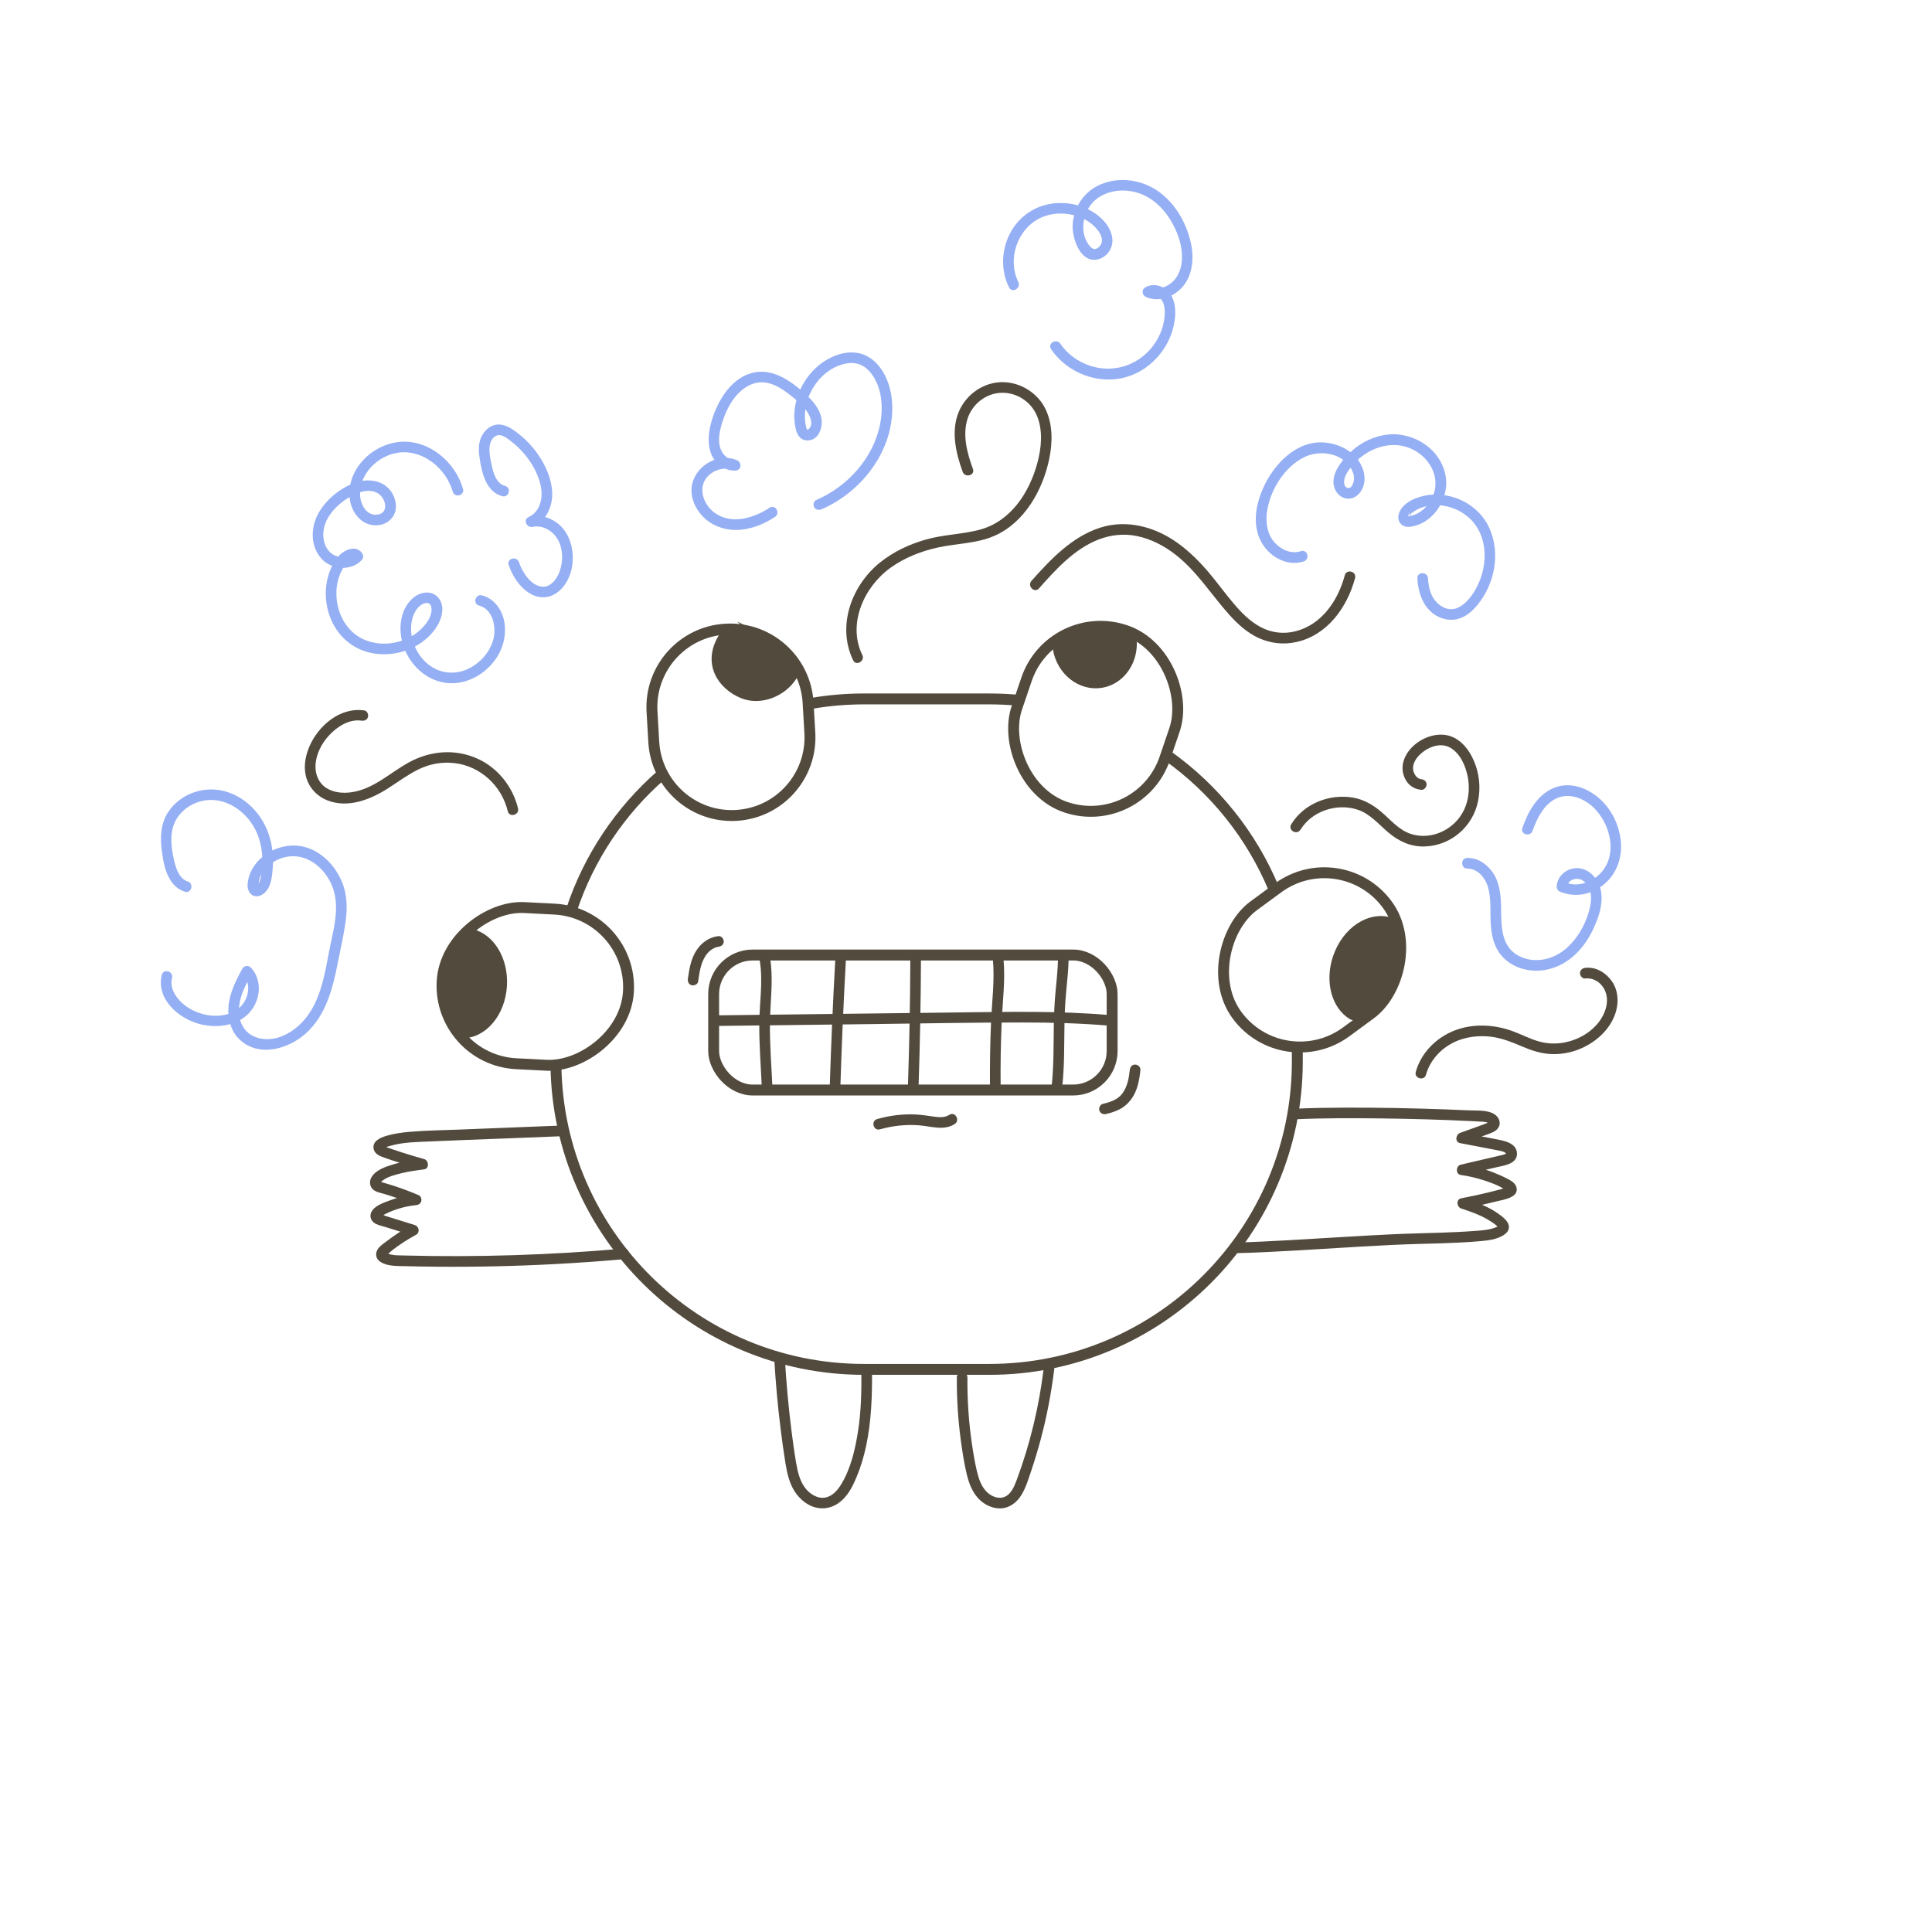 <svg xmlns="http://www.w3.org/2000/svg" id="Mesa_14_transparente" data-name="Mesa 14 transparente" viewBox="0 0 708.66 708.66"><defs><style>      .cls-1 {        fill: none;      }      .cls-1, .cls-2 {        stroke: #524a3d;        stroke-miterlimit: 10;        stroke-width: 4px;      }      .cls-2, .cls-3 {        fill: #524a3d;      }      .cls-4 {        fill: #95aff4;      }    </style></defs><path class="cls-1" d="M475.86,384.67v4.64c0,62.4-50.58,112.98-112.98,112.98h-45.99c-61.74,0-111.92-49.53-112.96-111.02"></path><path class="cls-1" d="M428.35,277.26c17.14,12.21,30.73,29.09,38.91,48.78"></path><path class="cls-1" d="M297.55,258.02c6.28-1.08,12.75-1.65,19.34-1.65h45.99c3.55,0,7.06.16,10.52.48"></path><path class="cls-1" d="M209.59,333.9c6.41-19.41,17.93-36.49,32.98-49.64"></path><g><rect class="cls-1" x="167.69" y="327.62" width="57.35" height="68.44" rx="28.67" ry="28.67" transform="translate(567.72 184.14) rotate(92.92)"></rect><path class="cls-2" d="M162.92,358.5c.64-7.1,9.04-16,10.14-15.72,6.63,1.69,11.37,9.48,10.9,18.57h0c-.51,10.04-7.18,17.87-14.9,17.47,0,0-6.97-11.06-6.14-20.33Z"></path></g><g><rect class="cls-1" x="373.22" y="229.45" width="57.35" height="68.44" rx="28.67" ry="28.67" transform="translate(106.28 -115.35) rotate(18.78)"></rect><path class="cls-2" d="M400.78,230.86c5.25-.59,14.18,3.57,14.21,4.77.2,7.22-4.4,13.55-11.05,14.67h0c-7.35,1.24-14.42-4.36-15.79-12.49,0,0,5.76-6.19,12.62-6.95Z"></path></g><g><path class="cls-1" d="M296.41,257.74l.64,11.07c.92,15.81-11.16,29.37-26.97,30.28h0c-15.81.92-29.37-11.16-30.28-26.97l-.64-11.07c-.92-15.81,11.16-29.37,26.97-30.28h0c15.81-.92,29.37,11.16,30.28,26.97"></path><path class="cls-2" d="M280.67,235.38c4.95,2.5,10.41,11.42,9.81,12.38-3.58,5.76-11.59,9.16-18.1,6.4h0c-7.2-3.05-12.91-10.93-6.73-20.55,0,0,9.15-1.19,15.02,1.77Z"></path></g><g><rect class="cls-1" x="452.62" y="317.86" width="57.35" height="68.44" rx="28.67" ry="28.67" transform="translate(480.11 -244.24) rotate(53.7)"></rect><path class="cls-2" d="M510.34,359.82c-2.55,6.66-13.07,12.92-14.05,12.35-5.91-3.44-8.34-12.23-5.41-20.85h0c3.24-9.52,11.79-15.22,19.11-12.74,0,0,3.69,12.54.35,21.23Z"></path></g><rect class="cls-1" x="261.77" y="350.3" width="146.16" height="49.52" rx="14.31" ry="14.31"></rect><path class="cls-3" d="M263.53,343.37c-3.45.38-6.25,2.42-8.12,5.3-1.99,3.06-2.58,6.77-3.09,10.31-.15,1.04.26,2.1,1.36,2.4.92.25,2.25-.31,2.4-1.36.44-2.99.84-6.18,2.37-8.84.62-1.08,1.26-1.9,2.33-2.72-.15.12.06-.04.11-.07.14-.1.29-.19.43-.28.26-.16.54-.31.82-.44-.23.11.15-.06.2-.08.16-.06.32-.11.49-.16.13-.04.27-.07.4-.1,0,0,.61-.09.3-.06,1.05-.12,1.95-.81,1.95-1.95,0-.96-.9-2.07-1.95-1.95h0Z"></path><path class="cls-3" d="M414.41,392.44c-.32,3.09-.9,6.16-2.74,8.66-1.63,2.22-4.35,3.14-7.08,3.78-1.03.24-1.63,1.41-1.36,2.4.29,1.05,1.37,1.6,2.4,1.36,1.76-.41,3.49-.94,5.1-1.78,1.67-.86,3.05-2.11,4.17-3.61,2.33-3.11,3.02-7.04,3.41-10.81.11-1.05-.97-1.95-1.95-1.95-1.14,0-1.84.9-1.95,1.95h0Z"></path><path class="cls-3" d="M316.28,240.23c-5.52-11.45.67-25,10.34-31.96,5.2-3.74,11.23-6.1,17.46-7.46,6.88-1.5,14.11-1.4,20.65-4.26,11.08-4.84,17.77-16.82,20.13-28.22,1.25-6.07,1.36-12.63-1.39-18.32s-8.81-9.62-15.25-9.83c-7.25-.24-13.91,4.41-16.61,11.05-2.84,7-.99,15.02,1.5,21.83.85,2.34,4.62,1.33,3.76-1.04-2.09-5.71-3.86-12.23-2.03-18.25,1.66-5.49,6.82-9.59,12.61-9.7,5.79-.11,11.08,3.54,13.11,8.95,2.02,5.38,1.4,11.42-.07,16.85-2.95,10.91-9.86,21.52-21.35,24.49-6.45,1.66-13.17,1.73-19.59,3.56-5.97,1.7-11.66,4.38-16.54,8.23-10.58,8.35-16.19,23.37-10.08,36.04,1.09,2.26,4.45.28,3.37-1.97h0Z"></path><path class="cls-3" d="M381.09,215.84c6.17-6.95,12.98-14.5,21.86-17.94,4.49-1.74,9.31-2.26,14.05-1.28,5.2,1.08,10.01,3.57,14.17,6.82,7.91,6.17,13.12,14.68,19.74,22.06,3.05,3.4,6.57,6.61,10.77,8.52,4.4,2.01,9.18,2.52,13.9,1.46,11.35-2.54,18.59-12.74,21.46-23.44.65-2.43-3.11-3.46-3.76-1.04-2.46,9.17-8.32,18-17.96,20.52-4.4,1.15-8.96.63-12.96-1.53s-7.08-5.34-9.93-8.71c-3.11-3.65-5.89-7.56-8.99-11.22-3.37-3.97-7.05-7.67-11.27-10.74-8.27-6.03-18.86-8.99-28.82-5.71-10.26,3.37-18.03,11.6-25.01,19.46-1.66,1.87,1.09,4.64,2.76,2.76h0Z"></path><path class="cls-3" d="M477.03,304.33c4.21-6.9,13.4-9.84,20.97-7.33,4.57,1.52,7.68,5.34,11.25,8.36,3.76,3.18,8.07,5.22,13.08,5.13,9.78-.17,18.05-7.3,19.87-16.86.93-4.84.41-9.89-1.52-14.43-1.92-4.52-5.43-8.91-10.59-9.63-5.6-.78-12.1,2.8-14.59,7.88-1.25,2.55-1.44,5.31-.25,7.92s3.38,4.08,6.07,4.34c1.05.1,1.95-.97,1.95-1.95,0-1.14-.9-1.85-1.95-1.95-1.63-.16-2.72-1.89-2.96-3.37-.32-1.97.77-3.9,2.08-5.28,2.83-2.98,7.75-5.13,11.61-2.85,3.66,2.15,5.57,6.73,6.34,10.72.77,3.97.37,8.37-1.38,12.05-3.4,7.15-11.93,11.33-19.61,8.77-4.27-1.42-7.28-5.08-10.59-7.93-3.09-2.66-6.54-4.69-10.61-5.37-8.64-1.44-17.95,2.22-22.58,9.81-1.31,2.15,2.06,4.11,3.37,1.97h0Z"></path><path class="cls-3" d="M523.06,394.19c1.73-6.19,6.88-11.01,12.94-12.96,3.63-1.16,7.51-1.42,11.28-.91,3.91.54,7.48,2.02,11.09,3.55,3.37,1.43,6.75,2.56,10.43,2.75,3.35.17,6.79-.38,9.93-1.56,6.46-2.44,12.33-7.59,14.12-14.46.97-3.73.52-7.79-1.79-10.93-2.2-2.99-5.76-5.1-9.57-4.66-1.05.12-1.95.81-1.95,1.95,0,.96.9,2.07,1.95,1.95,2.84-.33,5.35,1.21,6.8,3.63,1.63,2.71,1.38,6.04.19,8.87-2.48,5.9-8.46,9.77-14.58,10.97-2.97.58-6.1.5-9.03-.27-3.44-.91-6.6-2.61-9.92-3.84-6.88-2.55-14.85-2.95-21.72-.16-6.59,2.67-11.98,8.12-13.92,15.05-.68,2.42,3.08,3.45,3.76,1.04h0Z"></path><path class="cls-3" d="M133.62,260.59c-8.83-1.29-16.86,5.54-20.16,13.29-1.56,3.66-2.26,7.94-.98,11.8,1.24,3.71,4.04,6.51,7.66,7.92,7.52,2.93,15.68-.3,22.06-4.36,3.76-2.39,7.34-5.09,11.35-7.05,4.05-1.98,8.51-2.79,13-2.3,9.62,1.04,17.48,8.34,19.7,17.66.58,2.44,4.34,1.41,3.76-1.04-1.87-7.86-7.39-14.84-14.78-18.19-8.27-3.75-17.4-2.98-25.27,1.34-6.86,3.76-12.86,9.7-20.86,10.91-3.12.47-6.55.23-9.28-1.46-2.87-1.77-4.21-4.96-4.1-8.25.14-4.14,2.24-8.2,5.03-11.18,2.96-3.16,7.3-6,11.83-5.34,1.04.15,2.1-.26,2.4-1.36.25-.92-.31-2.25-1.36-2.4h0Z"></path><path class="cls-4" d="M477.22,202.16c-3.49,1.14-7.04-.37-9.49-2.95-2.85-3.01-3.56-7.33-3.02-11.32,1.07-7.92,6.21-16.38,13.43-20.08,5.94-3.05,14.74-1.73,17.83,4.82.64,1.35.91,2.8.49,4.26-.26.93-1.03,2.5-2.22,2.08-1.73-.61-1.28-3.12-.75-4.35.84-1.92,2.24-3.66,3.7-5.15,5.48-5.6,14.09-8.25,21.33-4.44,6.54,3.44,10.22,11.05,6.59,17.96-1.58,3.02-4.25,5.48-7.63,6.25-.08.02-1,.13-1.02.19,1.33-3.58.28.45.33.45-.13.02.68-1.22.05-.29.41-.6.6-1.1,1.22-1.58,1.29-.98,2.78-1.69,4.33-2.13,6.48-1.85,14.03.73,18.24,5.94,4.88,6.04,4.86,14.93,1.87,21.79-1.53,3.5-4.04,7.5-7.58,9.23-3.94,1.92-7.98-.9-9.71-4.44-.95-1.94-1.31-4.13-1.42-6.27-.13-2.5-4.03-2.51-3.9,0,.28,5.53,2.35,11.5,7.66,14.07,2.5,1.21,5.35,1.56,7.99.59,2.54-.93,4.65-2.76,6.34-4.83,6.4-7.79,8.61-19.05,4.36-28.38-3.85-8.46-13.49-13.28-22.59-11.96-3.91.57-9.4,2.7-10.58,6.92-.76,2.72,1.12,5,3.95,4.7,2.29-.24,4.52-1.14,6.39-2.48,3.86-2.78,6.38-7.13,6.96-11.85s-1.28-9.64-4.58-13.21c-3.34-3.6-8.01-5.84-12.88-6.32-5.05-.5-10.29,1.14-14.45,3.97-2.13,1.45-4.05,3.19-5.67,5.2-1.78,2.22-3.46,4.76-3.68,7.68-.2,2.62,1.23,5.43,3.77,6.38,2.17.81,4.45-.03,5.85-1.79,3.03-3.81,1.87-9-.95-12.54-2.82-3.54-7.22-5.5-11.65-5.94-10.46-1.04-18.96,7.93-22.84,16.74-2.3,5.22-3.6,11.26-1.87,16.85,1.44,4.67,5.15,8.56,9.85,10.02,2.26.7,4.72.71,6.96-.02,2.38-.78,1.36-4.54-1.04-3.76h0Z"></path><path class="cls-4" d="M538.2,318.6c3.52-.03,6.27,2.96,7.36,6.09,1.49,4.29,1.01,8.9,1.2,13.35.18,4.14.9,8.45,3.46,11.83,2.09,2.75,5.11,4.63,8.44,5.54,7.14,1.94,14.43-.61,19.58-5.72,2.71-2.69,4.85-5.98,6.42-9.46,1.81-4.01,3.31-8.48,2.66-12.93-.61-4.19-3.69-8.33-8.12-8.83-4.05-.46-8.09,2.62-8.2,6.78-.02.63.37,1.41.97,1.68,5.13,2.35,11.09,1.42,15.58-1.91,4.92-3.65,7.37-9.48,7.03-15.56-.35-6.18-3.17-12.34-7.81-16.47-4.46-3.98-10.84-6.39-16.66-4.05-6.21,2.5-9.6,8.75-11.71,14.76-.83,2.37,2.93,3.39,3.76,1.04,1.48-4.21,3.69-8.84,7.61-11.29,4.27-2.66,9.29-1.48,13.14,1.39,7.46,5.57,11.19,18.47,3.94,25.69-3.25,3.24-8.55,5.04-12.91,3.03.32.56.64,1.12.97,1.68.07-2.64,3.48-3.51,5.44-2.39,3.03,1.74,3.61,5.64,3.07,8.8-1.11,6.41-4.81,13.23-10.07,17.15-4.65,3.47-11.1,4.59-16.36,1.77-6.74-3.6-6.26-11.51-6.4-18.11-.09-4.21-.53-8.73-2.96-12.31-2.15-3.16-5.49-5.5-9.42-5.47-2.51.02-2.51,3.92,0,3.9h0Z"></path><path class="cls-4" d="M385.52,128.06c5.86,8.68,17.23,13.14,27.4,10.3,9.99-2.79,17.51-12.27,18.13-22.59.19-3.15-.36-6.78-2.73-9.08-2.18-2.11-5.62-2.87-8.28-1.23-1.56.96-1.03,2.94.47,3.56,5.75,2.39,12.56-1.31,15.14-6.63,3.16-6.52,1.61-14.24-1.31-20.55-2.68-5.77-7.21-11.04-13.06-13.72s-12.8-2.9-18.61,0c-5.43,2.71-8.84,8.25-9.21,14.26-.31,5.02,2.92,14.65,9.64,12.65,3.05-.91,5.15-4.07,4.93-7.21-.23-3.44-2.4-6.42-5-8.54-4.84-3.92-11.14-5.45-17.27-4.57-5.98.86-11.25,4.3-14.44,9.43s-4.17,11.4-2.73,17.15c.36,1.44.9,2.82,1.56,4.15,1.1,2.25,4.47.28,3.37-1.97-4.11-8.4-.39-19.47,8.06-23.51,4.29-2.05,9.46-2.1,13.91-.55,2.1.73,4.09,1.9,5.72,3.43,1.63,1.53,3.72,4.19,2.73,6.59-.35.85-1.12,1.64-2.02,1.87-1.09.28-1.94-.7-2.54-1.49-1.28-1.71-1.95-3.84-2.03-5.95-.17-4.48,1.92-9.01,5.71-11.48,4.16-2.71,9.43-3.1,14.12-1.7,5.01,1.5,9.11,5.19,11.87,9.56,3.14,4.96,5.44,11.57,4.14,17.47-.6,2.71-2,5.15-4.37,6.67-2.23,1.44-4.77,1.89-7.25.85.16,1.19.31,2.38.47,3.56,1.65-1.02,3.55.2,4.36,1.73,1.01,1.89.95,4.31.68,6.38-.51,4-2.31,7.89-4.93,10.95-5.56,6.5-14.11,8.97-22.26,6.33-4.41-1.43-8.37-4.27-10.98-8.12-1.4-2.07-4.78-.12-3.37,1.97h0Z"></path><path class="cls-4" d="M301.35,186.81c12.37-5.33,22.62-16.86,25.26-30.22,1.29-6.53.9-13.74-2.41-19.65-1.56-2.78-3.85-5.29-6.79-6.61-3.6-1.62-7.61-1.24-11.22.2-6.17,2.48-10.83,7.61-13.24,13.75-1.17,2.98-1.74,6.27-1.56,9.47s.91,7.98,4.98,7.81c3.93-.16,5.46-4.65,4.95-7.92-.56-3.61-3.15-6.59-5.76-8.97-5.33-4.86-12.22-9.93-19.85-7.84-6.41,1.75-10.76,7.69-13.24,13.53-2.81,6.63-4.76,16.41,2.5,20.98,1.42.89,3.09,1.34,4.76,1.27,2.31-.1,2.5-3.02.52-3.83-7.13-2.92-15.71,2.41-16.55,9.95-.45,4.03,1.44,8.04,4.23,10.86,3.07,3.11,7.24,4.71,11.58,4.79,5.26.1,10.42-1.91,14.76-4.78,2.09-1.38.14-4.75-1.97-3.37-5.78,3.81-13.92,6.33-20.09,1.92-4.69-3.35-6.7-10.4-1.6-14.35,2.46-1.91,5.71-2.45,8.59-1.26.17-1.28.35-2.55.52-3.83-2.54.11-4.61-1.82-5.43-4.12-1.16-3.23-.25-6.9.76-10.05,1.55-4.85,4.37-9.99,8.84-12.7,2.16-1.31,4.68-1.89,7.19-1.47,3.08.52,5.84,2.29,8.27,4.16,2.36,1.82,4.89,3.86,6.6,6.33,1.29,1.86,2.61,4.88.55,6.67-.19.17-.54.04-.21.16-.18-.06-.26-.15-.34-.33-.25-.55-.36-1.14-.47-1.73-.22-1.24-.27-2.52-.22-3.78.1-2.51.73-5.07,1.78-7.35,2.15-4.64,5.94-8.69,10.82-10.47,2.83-1.03,5.9-1.38,8.6.17,2.2,1.27,3.75,3.38,4.85,5.63,2.34,4.76,2.54,10.57,1.52,15.7-2.46,12.5-11.92,22.92-23.46,27.89-.96.42-1.19,1.84-.7,2.67.59,1,1.69,1.12,2.67.7h0Z"></path><path class="cls-4" d="M169.83,179.33c-2.79-9.87-12.51-18.14-23.1-17.25-10.34.87-19.91,10.34-18.4,21.13.76,5.4,4.99,10.25,10.84,9.38,2.58-.38,4.8-2.07,5.68-4.55.76-2.15.33-4.52-.66-6.51-2.51-5.09-8.44-6.27-13.5-4.62-5.38,1.75-10.49,5.82-13.47,10.62-3.22,5.21-3.65,12.37.53,17.21,3.68,4.25,10.96,4.93,14.92.71.78-.83.68-1.92,0-2.76-2.31-2.85-6.49-.97-8.45,1.3-2.02,2.34-3.39,5.31-4.1,8.3-1.4,5.92-.43,12.42,2.69,17.66,3.17,5.32,8.52,8.92,14.66,9.79,6.02.85,12.42-.61,17.34-4.22,2.43-1.78,4.61-4.05,6.02-6.74,1.46-2.79,2.22-6.59.15-9.28-2.27-2.95-6.21-2.61-8.96-.56-2.64,1.98-4.2,4.94-4.8,8.15-2.3,12.32,8.19,25.28,21.08,23.32,6.4-.97,12.28-5.53,15.08-11.33,2.8-5.8,2.73-13.67-2.28-18.33-1.23-1.14-2.7-1.97-4.33-2.38-2.43-.62-3.47,3.14-1.04,3.76,5.07,1.29,6.36,7.83,5.25,12.25-1.23,4.89-4.92,8.95-9.46,11.04-4.51,2.08-9.62,1.66-13.69-1.17-3.73-2.59-6.24-6.97-6.9-11.43-.32-2.17-.16-4.4.5-6.5.67-2.11,2.25-4.65,4.62-5.09,2.5-.47,2.47,2.55,1.98,4.17-.66,2.19-2.23,4.11-3.88,5.64-6.79,6.3-18.6,7.06-25.35.32-3.77-3.75-5.58-9.16-5.4-14.42.09-2.58.69-5.19,1.87-7.5.59-1.16,1.3-2.41,2.27-3.3.56-.51,1.75-1.46,2.37-.7v-2.76c-2.33,2.48-6.57,2.15-8.91-.18-2.82-2.8-2.97-7.43-1.51-10.93,1.71-4.07,5.34-7.33,9.11-9.49,3.27-1.87,8.18-3.37,11.15-.19,1.88,2.01,2.52,6.11-.96,6.82-4.24.86-6.59-3.6-6.72-7.18-.27-7.82,6.64-14.53,14.14-15.51,9.05-1.19,17.49,5.94,19.86,14.34.68,2.41,4.45,1.39,3.76-1.04h0Z"></path><path class="cls-4" d="M185.29,178.25c-3.32-.89-4.37-4.9-5-7.86-.45-2.12-.93-4.37-.7-6.55.16-1.61,1-3.59,2.69-4.12,1.87-.59,3.92,1.18,5.3,2.24,1.68,1.29,3.22,2.78,4.61,4.39,2.86,3.3,5.12,7.34,6.1,11.61,1.02,4.44.02,9.67-4.46,11.74-2.09.97-.55,4.01,1.5,3.56,3.73-.81,7.5,1.47,9.3,4.68,1.94,3.46,1.95,7.9.67,11.59-.99,2.87-3.49,6.26-6.94,5.6-4-.76-6.81-5.41-8.01-8.94-.81-2.36-4.58-1.35-3.76,1.04,1.39,4.07,3.93,8.07,7.65,10.37s7.83,1.87,10.97-.93c6.09-5.42,6.43-16.53,1.41-22.68-2.95-3.62-7.74-5.48-12.33-4.49.5,1.19,1,2.38,1.5,3.56,5.1-2.36,7.26-8.29,6.67-13.6-.62-5.64-3.44-10.94-7.01-15.27-1.76-2.13-3.78-4-5.99-5.66-2.26-1.7-4.95-3.35-7.9-2.66-2.48.58-4.32,2.63-5.23,4.93-1.1,2.78-.66,5.85-.17,8.71.85,4.96,2.59,11.03,8.09,12.5,2.43.65,3.46-3.11,1.04-3.76h0Z"></path><path class="cls-4" d="M68.85,323.33c-2.87-.94-4.07-4.16-4.76-6.83-.97-3.76-1.66-8.1-.93-11.94,1.29-6.74,7.86-11.29,14.57-11.13,7.23.18,13.51,5.43,16.39,11.83,1.63,3.63,2.23,7.68,2.09,11.64-.07,1.99-.24,4.12-.82,6.03-.2.67-.57,1.08-.94,1.64-.06.09-.32.22-.31.3,0,.03.3.08.33.09.33.16.09.29.18-.09.33-1.38.41-2.66,1.11-3.96s1.67-2.48,2.81-3.47c2.23-1.95,5.24-3.19,8.2-3.36,6.69-.38,12.3,4.59,14.86,10.43,3.43,7.83.61,16.52-.91,24.46-1.52,7.97-2.89,16.51-7.67,23.28-3.86,5.46-10.74,10.15-17.71,8.63-3.67-.8-6.33-3.22-7.29-6.87-.97-3.7-.11-7.53,1.33-10.99.83-1.99,1.87-3.89,2.9-5.78-1.02.13-2.04.26-3.06.39,1.86,1.95,2.18,4.75,1.5,7.28-.78,2.91-2.74,5.13-5.45,6.4-5.93,2.78-13.97.8-18.63-3.55-2.51-2.34-4.39-5.59-3.54-9.1.59-2.44-3.17-3.48-3.76-1.04-2.13,8.78,6.1,15.93,13.82,17.98,8.17,2.17,18.08-.12,21.08-8.87,1.39-4.06.75-8.7-2.26-11.85-.85-.89-2.47-.69-3.06.39-2.41,4.39-4.73,8.99-5.13,14.07-.34,4.3.93,9.04,4.17,12.04,7.08,6.56,17.85,3.42,24.26-2.36,7.27-6.55,9.81-16.3,11.62-25.56,1.01-5.17,2.24-10.34,2.95-15.56.65-4.81.56-9.71-1.29-14.26-3.03-7.46-10.07-13.88-18.54-13.49-7.75.35-15.5,6.11-16.15,14.2-.17,2.08,1.01,4.46,3.38,4.41,2-.04,3.66-1.76,4.47-3.45.99-2.08,1.2-4.66,1.38-6.93.2-2.45.1-4.89-.25-7.33-1.29-9.09-7.13-17.25-15.92-20.39-8.06-2.88-17.56.07-22.26,7.33-2.72,4.2-2.89,9.27-2.25,14.09.53,4,1.25,8.33,3.76,11.63,1.22,1.6,2.78,2.75,4.7,3.37,2.39.78,3.42-2.99,1.04-3.76h0Z"></path><path class="cls-3" d="M206.18,412.84c-12.45.49-24.9.99-37.35,1.48-6.15.24-12.35.31-18.48.83-2.93.25-5.88.65-8.7,1.5-2.24.67-5.36,2.05-4.54,5,.38,1.35,1.56,2.09,2.79,2.58,1.52.6,3.1,1.1,4.66,1.61,3.31,1.1,6.65,2.11,10,3.05v-3.76c-3.36.45-6.75.92-10.01,1.88-2.87.85-6.72,2.06-8.31,4.83-.78,1.35-.71,3.12.4,4.27,1.11,1.15,2.83,1.39,4.3,1.83,3.64,1.08,7.22,2.34,10.71,3.82.33-1.21.66-2.42.98-3.63-3.16.31-6.27.95-9.25,2.05-2.37.87-6.14,2.01-7.23,4.55-.57,1.33-.17,2.77.93,3.68s2.81,1.21,4.18,1.63c3.28,1.02,6.57,2.04,9.85,3.06-.16-1.19-.31-2.38-.47-3.56-3.09,1.68-6.03,3.59-8.82,5.74-1.14.88-2.52,1.74-3.29,2.98-.97,1.56-.67,3.42.85,4.48,2.54,1.78,6.16,1.61,9.11,1.69,3.72.09,7.44.16,11.16.19,14.79.14,29.59-.18,44.37-.98,8.25-.44,16.5-1.03,24.73-1.76,2.48-.22,2.5-4.12,0-3.9-26.84,2.38-53.81,3.23-80.75,2.53-1.54-.04-3.12,0-4.63-.35-.4-.09-.81-.19-1.19-.34-.15-.05-.3-.12-.43-.2-.34-.22-.31,0,.09.69.14.04,1.83-1.57,1.99-1.69,2.76-2.15,5.72-4.04,8.79-5.71,1.53-.83,1.08-3.08-.47-3.56-2.35-.73-4.69-1.46-7.04-2.19-1.25-.39-2.5-.78-3.75-1.17-.35-.11-1.38-.64-1.72-.54-.38-.25-.37.04.03.87.09-.12.21-.22.33-.3.36-.08.84-.48,1.18-.65.53-.27,1.07-.53,1.62-.77,1.01-.45,2.05-.82,3.1-1.16,2.19-.7,4.44-1.17,6.73-1.4.87-.08,1.64-.55,1.88-1.43.21-.76-.11-1.87-.9-2.2-2.78-1.18-5.6-2.27-8.47-3.22-1.43-.47-2.87-.92-4.32-1.33-.13-.04-1.5-.4-1.46-.48-.09.21.34.36.28.36,0,0,.57-.61.56-.61,1.88-1.53,4.74-2.23,7.03-2.79,2.74-.67,5.55-1.06,8.34-1.43,2-.27,1.71-3.29,0-3.76-2.66-.74-5.3-1.53-7.92-2.37-1.24-.4-2.47-.8-3.69-1.22-.61-.21-1.23-.42-1.84-.64-.13-.05-1.25-.59-1.35-.53-.18.11-.28.8.02.79.13,0,.32-.21.47-.28.5-.24,1.1-.38,1.63-.54,1.26-.37,2.54-.65,3.82-.86,2.58-.43,5.19-.57,7.8-.69,10.91-.49,21.82-.87,32.73-1.3,6.31-.25,12.62-.5,18.92-.75,2.5-.1,2.51-4,0-3.9h0Z"></path><path class="cls-3" d="M475.16,410.56c10.45-.48,20.93-.45,31.39-.32,10.83.14,21.67.42,32.49.95,1.28.06,2.56.13,3.84.2.73.04,1.47.05,2.18.2.2.04.66.28.86.29.12.05.22.13.3.24-.12-.15-.09-.33.06-.54.03.03-1.87.77-1.86.77-.93.34-1.86.67-2.79,1.01-2.01.73-4.03,1.45-6.04,2.18-1.64.59-2.05,3.37,0,3.76,3.21.62,6.43,1.24,9.64,1.85,1.49.29,2.99.56,4.47.86.96.2,2.21.38,2.82,1.21-.05-.07.3-.23-.02-.12-.17.06-.33.19-.5.26-.61.25-1.28.37-1.92.52-1.59.37-3.18.74-4.76,1.11-3.18.74-6.35,1.48-9.53,2.22-1.77.41-1.94,3.48,0,3.76,2.92.42,5.81,1.08,8.61,2.01,2.61.86,5.46,1.89,7.76,3.44.07.05.35.32.42.33.38-1,.38-1.38,0-1.14-.12.07-.25.12-.38.14-.73.14-1.45.4-2.16.59-1.46.39-2.93.76-4.41,1.12-3.19.77-6.41,1.46-9.63,2.07-2.02.39-1.68,3.2,0,3.76,2.59.87,5.2,1.74,7.67,2.94,1.17.57,2.31,1.2,3.38,1.93.72.5,2.42,1.53,2.61,2.43v-1.04c-.07.33-1.24.72-1.53.83-.76.29-1.56.47-2.35.62-1.72.32-3.49.41-5.24.54-3.76.28-7.53.45-11.3.58-6.21.21-12.42.33-18.63.62-12.6.59-25.19,1.46-37.79,2.16-6.59.37-13.18.7-19.77.87-2.51.06-2.51,3.96,0,3.9,15.39-.39,30.75-1.54,46.11-2.42,7.34-.42,14.68-.81,22.03-1,4.81-.12,9.63-.24,14.44-.49,2.37-.12,4.74-.28,7.11-.49,2.02-.18,4.11-.36,6.05-.99,1.99-.65,4.87-1.95,4.67-4.46-.17-2.09-2.72-3.81-4.28-4.91-3.63-2.54-7.97-3.97-12.14-5.38v3.76c3.93-.75,7.84-1.61,11.72-2.59,2.47-.62,8.7-1.38,7.42-5.36-.5-1.57-2.12-2.38-3.48-3.08-1.68-.87-3.43-1.64-5.2-2.32-3.44-1.32-7.03-2.21-10.67-2.74v3.76c3.97-.92,7.94-1.85,11.91-2.77,2.78-.65,7.8-1.19,7.69-5.08-.11-3.92-4.77-4.69-7.74-5.26-4.02-.77-8.03-1.55-12.05-2.32v3.76c1.86-.67,3.72-1.34,5.57-2.01,1.81-.65,3.71-1.21,5.46-2.03,1.32-.62,2.47-1.82,2.42-3.38-.06-1.76-1.4-3.1-2.96-3.71-2.56-1.02-5.84-.76-8.57-.89-2.74-.13-5.47-.24-8.21-.34-12.31-.45-24.63-.69-36.95-.65-6.09.02-12.17.11-18.25.39-2.5.11-2.51,4.02,0,3.9h0Z"></path><path class="cls-3" d="M263.68,376.31c18.65-.22,37.31-.45,55.96-.67,18.54-.22,37.08-.61,55.62-.59,10.47,0,20.94.26,31.37,1.15,2.5.21,2.49-3.69,0-3.9-18.51-1.57-37.1-1.15-55.65-.93-18.57.22-37.14.45-55.71.67-10.53.13-21.06.25-31.59.38-2.51.03-2.51,3.93,0,3.9h0Z"></path><path class="cls-3" d="M322.78,414.24c4.71-1.34,9.58-1.85,14.46-1.46,4.28.34,9.02,2.06,12.95-.49,2.1-1.36.15-4.74-1.97-3.37-1.64,1.07-3.57.94-5.44.69-2.32-.31-4.6-.71-6.94-.82-4.75-.22-9.54.38-14.1,1.69-2.41.69-1.39,4.45,1.04,3.76h0Z"></path><path class="cls-3" d="M333.91,351.97c-.06,15.29-.35,30.58-.86,45.86-.08,2.51,3.82,2.51,3.9,0,.51-15.28.8-30.57.86-45.86,0-2.51-3.89-2.51-3.9,0h0Z"></path><path class="cls-3" d="M364.18,351.74c.73,7.75-.34,15.63-.67,23.38-.34,7.87-.46,15.74-.38,23.61.03,2.51,3.93,2.51,3.9,0-.08-7.87.04-15.75.38-23.61.33-7.75,1.4-15.63.67-23.38-.1-1.05-.83-1.95-1.95-1.95-.98,0-2.05.9-1.95,1.95h0Z"></path><path class="cls-3" d="M306.39,351.85c-.89,15.91-1.57,31.84-2.07,47.76-.08,2.51,3.82,2.51,3.9,0,.49-15.93,1.18-31.85,2.07-47.76.14-2.51-3.76-2.5-3.9,0h0Z"></path><path class="cls-3" d="M278.69,352.41c1.24,7.62-.12,15.37-.18,23.02-.07,7.73.57,15.51.91,23.23.11,2.5,4.01,2.51,3.9,0-.35-7.88-1.03-15.83-.9-23.72s1.32-15.72.04-23.57c-.17-1.04-1.46-1.62-2.4-1.36-1.11.3-1.53,1.36-1.36,2.4h0Z"></path><path class="cls-3" d="M388.07,351.96c-.09,3.92-.52,7.82-.89,11.73-.37,3.93-.56,7.86-.63,11.8-.14,7.89.04,15.79-.89,23.64-.12,1.05.99,1.95,1.95,1.95,1.16,0,1.83-.9,1.95-1.95.93-7.85.75-15.75.89-23.64.07-3.94.26-7.87.63-11.8s.8-7.8.89-11.73c.06-2.51-3.84-2.51-3.9,0h0Z"></path><path class="cls-3" d="M284,498.5c.5,8.54,1.26,17.06,2.32,25.54.53,4.24,1.1,8.48,1.79,12.7.61,3.73,1.48,7.64,3.69,10.79,1.93,2.76,4.84,5.05,8.22,5.6,3.42.56,6.65-.69,9.1-3.09s3.88-5.38,5.14-8.43c1.52-3.68,2.65-7.5,3.47-11.39,1.86-8.84,2.19-17.92,2.13-26.93-.02-2.51-3.92-2.51-3.9,0,.05,7.23-.11,14.52-1.23,21.67-1.03,6.64-2.68,13.83-6.25,19.6-1.35,2.19-3.34,4.45-6.06,4.79-2.81.35-5.54-1.49-7.15-3.65-2.05-2.74-2.77-6.28-3.33-9.58-.64-3.77-1.15-7.57-1.63-11.37-1.1-8.73-1.9-17.49-2.41-26.27-.14-2.49-4.05-2.51-3.9,0h0Z"></path><path class="cls-3" d="M350.97,505.3c-.06,7.98.48,15.95,1.57,23.85.54,3.88,1.14,7.78,2.06,11.58.77,3.22,1.98,6.47,4.27,8.93,2.1,2.25,5.29,3.82,8.41,3.61s5.68-2.18,7.32-4.82c1.75-2.82,2.71-6.19,3.77-9.32,1.26-3.76,2.4-7.56,3.42-11.39,2.25-8.45,3.87-17.04,4.93-25.72.13-1.05-.99-1.95-1.95-1.95-1.16,0-1.82.9-1.95,1.95-1.71,13.92-5,27.76-9.92,40.9-.83,2.22-1.95,4.99-4.24,6.06-2.21,1.03-4.85,0-6.53-1.57-2.16-2.01-3.12-4.94-3.79-7.73-.8-3.34-1.35-6.74-1.85-10.14-1.18-8.03-1.7-16.15-1.64-24.26.02-2.51-3.88-2.51-3.9,0h0Z"></path></svg>